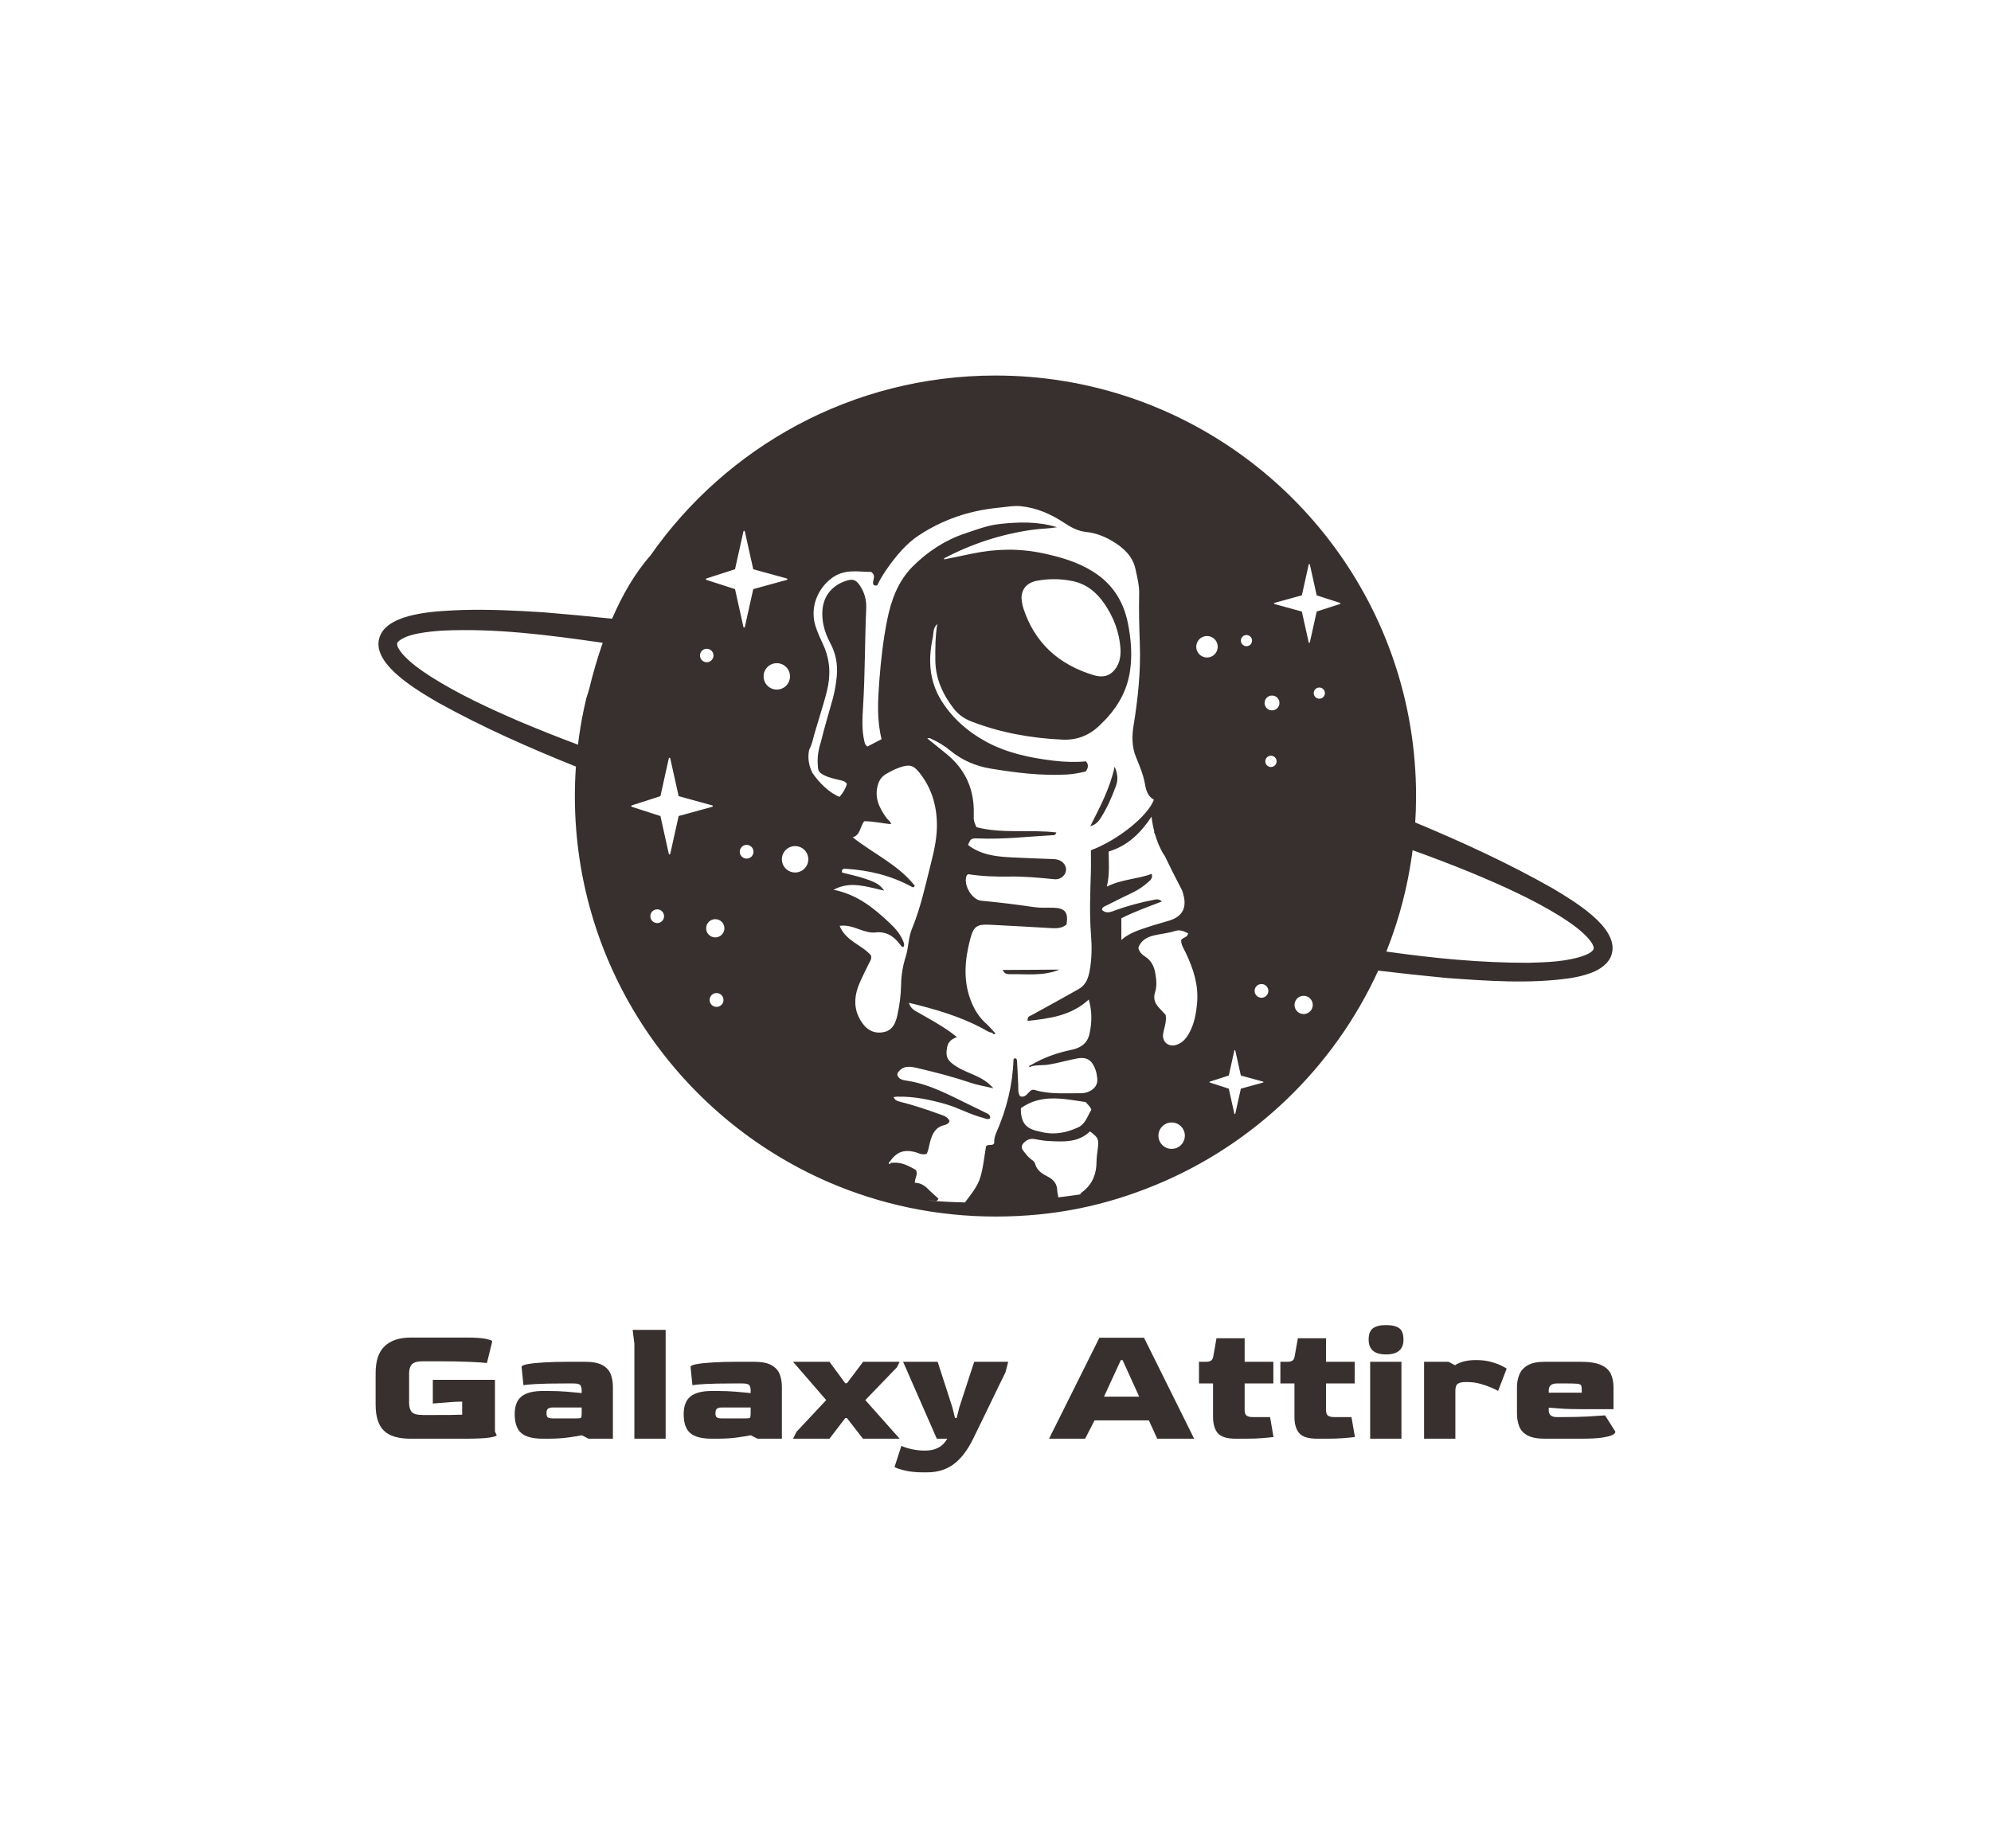 <svg viewBox="101.98 115.275 371.04 344.45" xmlns="http://www.w3.org/2000/svg"><rect fill="rgba(255, 255, 255, 0)" y="115.275" x="101.98" width="100%" height="100%"></rect> <svg style="overflow: visible;" preserveAspectRatio="xMinYMin" x="172.504" y="185.275" width="230" height="156.766" viewBox="-0.002 0 1724.592 1175.5" data-sanitized-dataname="Layer 2" id="Layer_2" xmlns="http://www.w3.org/2000/svg"><path style="fill: #38302e;" d="m1641.09,716.9c-61.9-35.16-126.56-64.86-192.24-92.19-.05.75-.11,1.5-.16,2.25.86-12.96,1.3-26.03,1.3-39.21,0-65.72-10.79-128.93-30.69-187.94C1340.91,167.38,1121.12,0,862.24,0c-199.62,0-375.98,99.54-482.21,251.67-.02.02-.04.04-.06.07-22.04,25-39.57,55.9-53.45,88.18-31.87-3.38-63.78-6.37-95.73-8.97-37.96-2.51-75.78-4.22-113.91-3.23-30.45,1.37-90.88,2.73-110.75,29.16-28.2,40.24,48.35,83.23,77.89,100.61,61.82,34.19,126.36,62.8,191.89,89.04.07-1.05.16-2.1.24-3.14-.04.56-.07,1.13-.11,1.69-.09.95-.13,1.45-.13,1.45l.04-.07c-.95,13.64-1.46,27.41-1.46,41.29,0,241.64,145.82,449.22,354.26,539.53,71.57,31.03,150.52,48.22,233.49,48.22s154.07-15.53,222.79-43.71h.02c138.26-56.68,250.12-164.54,312.03-300.01,32.23,3.86,64.51,7.33,96.82,10.41,56.91,3.99,114.39,8.33,171.61.11,9.8-1.62,19.69-3.74,29.89-7.68,11.7-4.42,24.93-13.23,28.23-26.82,9.55-37.08-54.66-73.96-82.54-90.9ZM294.26,439.05c-1.25,3.93-2.52,7.93-3.8,12.05-1.23,5.18-2.4,10.38-3.49,15.61-3.47,16.55-6.23,33.36-8.27,50.39.04-.37.08-.74.13-1.11-27.56-10.37-54.93-21.22-82.05-32.66-42.6-18.4-84.55-37.76-123.52-62.42-14.49-9.35-29.59-19.94-40.5-32.72-2.45-3-4.51-6.08-5.61-8.71-.56-1.31-.88-2.46-.99-3.34-.11-.89-.05-1.45.07-1.96.16-.5.4-1.01.93-1.71,10.98-11.8,43.93-14.68,62.81-15.95,73.91-3.47,148,6.19,221.09,16.7.79.12,1.58.24,2.37.37-7.86,22.38-14.15,44.68-19.17,65.46Zm954.42,8.23c5.74,0,10.4,4.65,10.4,10.39s-4.66,10.39-10.4,10.39-10.39-4.65-10.39-10.39,4.66-10.39,10.39-10.39Zm58.28-3.37c0-4.32,3.49-7.82,7.81-7.82s7.82,3.5,7.82,7.82-3.5,7.81-7.82,7.81-7.81-3.5-7.81-7.81Zm-67.64,95.37c0-4.36,3.54-7.89,7.89-7.89s7.89,3.53,7.89,7.89-3.53,7.89-7.89,7.89-7.89-3.54-7.89-7.89Zm-26.33-176.58c4.32,0,7.82,3.5,7.82,7.81s-3.5,7.82-7.82,7.82-7.81-3.5-7.81-7.82,3.5-7.81,7.81-7.81Zm-55.16,1.38c8.3,0,15.03,6.73,15.03,15.03s-6.73,15.03-15.03,15.03-15.03-6.73-15.03-15.03,6.73-15.03,15.03-15.03Zm-601.16,74.87c-10.19,0-18.45-8.26-18.45-18.45s8.26-18.45,18.45-18.45,18.45,8.26,18.45,18.45-8.26,18.45-18.45,18.45Zm-97.89-57.05c5.2,0,9.42,4.22,9.42,9.42s-4.22,9.43-9.42,9.43-9.43-4.22-9.43-9.43,4.22-9.42,9.43-9.42Zm-69.21,383.41c-5.3,0-9.6-4.3-9.6-9.6s4.3-9.59,9.6-9.59,9.59,4.29,9.59,9.59-4.29,9.6-9.59,9.6Zm29.95-149.6l-11.76,52.93c-.23,1.04-1.72,1.04-1.95,0l-11.76-52.93-40.07-12.94c-.93-.3-.93-1.61,0-1.91l40.07-12.93,11.76-52.94c.23-1.04,1.72-1.04,1.95,0l11.75,52.9v.04s.05,0,.05,0l46.96,12.91c.98.27.98,1.66,0,1.93l-47,12.93Zm52.98,266.77c-5.35,0-9.68-4.34-9.68-9.69s4.33-9.68,9.68-9.68,9.69,4.33,9.69,9.68-4.34,9.69-9.69,9.69Zm-1.8-97.11c-7.05,0-12.76-5.72-12.76-12.76s5.71-12.76,12.76-12.76,12.75,5.71,12.75,12.76-5.71,12.76-12.75,12.76Zm-12.48-499.77c-.92-.3-.92-1.61,0-1.91l40.08-12.94,11.76-52.93c.23-1.04,1.72-1.04,1.95,0l11.76,52.93,47,12.93c.97.27.97,1.66,0,1.93l-47,12.92-11.76,52.94c-.23,1.04-1.72,1.04-1.95,0l-11.76-52.94-40.08-12.93Zm56.3,389.6c-5.3,0-9.6-4.29-9.6-9.59s4.3-9.6,9.6-9.6,9.59,4.3,9.59,9.6-4.3,9.59-9.59,9.59Zm67.72,19.41c-10.19,0-18.45-8.26-18.45-18.45s8.26-18.45,18.45-18.45,18.45,8.26,18.45,18.45-8.26,18.45-18.45,18.45Zm94.9,211.77c-12.91-17.13-13.38-35.68-5.78-54.76,4.15-10.41,9.6-20.3,14.34-30.48,1.33-2.84,3.79-5.36,2.64-10.54-12.34-14.72-35.56-20.2-43.82-41.4,10.24-1.54,19.51,2.06,28.74,5.32,6.92,2.44,14.03,4.71,21.22,3.89,15.07-1.71,25.49,5.13,34.09,16.36,1.17,1.54,1.89,3.66,5.09,4.03,1.44-2.23,1.07-4.49.04-7.2-3.97-10.45-11.09-18.64-19-26.11-22.06-20.83-45.2-40.03-78.81-46.77,13.39-7,25.07-7.37,36.48-6.02,11.4,1.34,22.56,4.68,34.37,7.26-6.25-8.39-10.18-11.17-27.78-17.04-10.14-3.38-20.69-5.52-31.09-8.23-.8-5.15,1.73-5.47,5.54-5.23,32.45,2.01,63.35,9.51,92.01,25.24.69.38,1.51.49,2.27.73.65-.72,1.3-1.43,1.95-2.15-23.1-29.47-57.57-44.68-86.92-67.85,10.95-2.99,10.1-15.1,16.16-22.47,12.94.03,25.03,2.94,37.45,4.15-.42-4.07-4.08-5.63-6.08-8.37-10.52-14.41-17.96-29.54-11.84-48.06,1.98-6,5.58-10.63,11.03-13.78,6.27-3.63,12.65-7,19.57-9.31,13.08-4.36,18.46-3.21,27.23,7.84,16.36,20.61,23.65,44.43,24.19,70.59.39,18.76-3.55,36.88-8.09,54.82-7.88,31.13-14.43,62.64-26.79,92.51-5.11,12.34-4.68,26.12-8.65,38.71-4.05,12.85-6.31,25.85-6.5,39.18-.21,14.6-2.13,28.88-5.29,43.11-2.41,10.82-6.62,20.48-18.13,23.19-11.83,2.78-22.22-1.04-29.84-11.16Zm216.93,85.42c-.53-10.87-.98-21.75-1.64-32.62-.13-2.2-.04-5.16-3.76-4.8-.44.61-1.21,1.17-1.23,1.75-1.18,35.79-9.76,69.82-24.19,102.48-1.96,4.44-3.08,9.09-2.72,14.04.04.57-.85,1.22-1.31,1.84-3.05,2.11-7.38-.38-10.15,2.81-2.49,14.22-3.66,28.63-7.75,42.6-4.02,13.73-13.12,24.34-21.73,35.86-19.33-.37-37.12-1.41-53.4-2.93,2.74.22,5.48.37,8.23.46,2.78.1,6.65,2.02,8.05-2.9-4.98-4.59-10.16-9-14.91-13.84-4.96-5.04-10.75-8.06-17.98-8.29-.41-6.51,5.22-11.93,1.3-17.94-15.57-8.95-22.47-10.89-35.02-9.84-.44,1.03-1.09,2.29-2.26,1.26-1.02-.91-.24-2.02.83-2.69,9.28-13.63,19.33-17.43,34.62-13.91,5.28,1.22,10.22,5.01,17.06,2.73,2.73-5.28,3.31-11.68,5.04-17.74,2.93-10.28,7.29-19.48,19.21-22.31,2.93-.69,6.24-1.77,7.75-5.68-2.41-6.14-8.61-7.76-14.05-9.72-18.02-6.5-36.19-12.61-54.79-17.27-3.91-.98-7.44-1.86-9.36-6.64,2.25-.25,3.77-.53,5.3-.56,23.09-.49,45.39,4.16,67.45,10.45,17.8,5.07,33.99,14.5,51.98,19.06,3.42.86,6.65,3.16,10.26.65.43-5.42-4.06-6.48-7.47-8.24-6.43-3.33-13.01-6.38-19.53-9.54-29.22-14.16-57.7-30.16-90.63-34.9-4.66-.67-10.58-1.95-12.2-8.22.19-.84.17-1.74.56-2.36,7.19-11.2,17.67-9.21,28.08-6.76,25,5.87,49.83,12.29,74.18,20.55,9.57,3.24,19.7,4.8,31.45,7.56-7.95-8.8-15.79-13.86-29.25-19.53-9.64-4.07-19.31-8.1-27.68-14.53-8.6-6.6-9.7-12.35-7.76-23.12,1.41-7.89,6.32-11.55,13.68-14.32-3.27-2.59-5.41-4.4-7.68-6.04-13.95-10.16-29.07-18.43-44-27-5.92-3.4-12.84-5.95-15.37-14.91,36.03,8.69,70.39,18.62,102.43,35.52,4.52,2.38,8.66,5.83,14.05,6.35,1.09,1.96,2.4,2.83,4.48.87-.89-.96-1.7-1.83-2.51-2.69-3.31-3.51-6.36-7.3-9.96-10.46-10.59-9.27-17.6-20.88-22.42-33.84-10.39-27.95-7.83-56.16-.57-84.19,4.8-18.55,9.3-21.59,27.7-20.66,28.98,1.47,57.95,3.07,86.91,4.78,7.45.43,14.4-.21,20.16-5.17,2.75-16.85-2.03-22.91-18.26-23.39-8.86-.26-17.86.48-26.57-.8-24.67-3.62-49.39-6.73-74.22-8.99-13.43-1.23-25.91-22.89-20.41-35.53.26-.61,1.27-.9,2.28-1.57,18.87,3.02,38.19,3.63,57.56,3.3,21-.34,41.86,1.67,62.71,3.75,10.58,1.05,19.37-9.2,15.18-18.56-3-6.73-9.4-9.36-16.81-9.62-19.34-.67-38.68-1.41-58-2.35-21.72-1.05-43.12-3.42-61.16-17.4,3.68-8.48,4.08-9.52,14.39-9.08,34.76,1.49,69.22-2.61,103.8-4.54,1.75-.1,4.03.49,5.22-3.86-37.43-4.41-75.39,2.1-111.68-7.36-3.81-9.08-3.87-9.08-3.65-19.16.73-33.99-11.85-61.86-38.29-83.35-8.82-7.17-17.68-14.29-26.64-21.53,2.41-1.3,4.07-.09,5.9.75,9.18,4.21,17.86,9.36,25.59,15.77,16.8,13.92,36.08,22.21,57.39,25.7,35.42,5.79,70.94,10.27,107.01,8.17,8.9-.51,17.33-2.36,25.7-4.23,2.88-4.78,4.43-9.05.2-14.11-15.04,1.38-30.19.89-45.43-.95-33.26-4.01-65.67-10.75-95.31-27.12-24.69-13.64-45.4-31.76-60.7-55.73-17.77-27.85-19.43-58.07-12.71-89.28,1.3-6.02-.06-13.07,6.28-18.9-2.84,17.34-2.82,33.81-2.72,50.3.15,25.74,10.19,47.72,25.44,67.6,6.38,8.31,14.7,14.36,24.84,18.28,41.02,15.87,83.64,23.44,127.38,25.44,20.84.96,38.51-6.3,53.12-21.12,3.11-3.16,6.39-6.16,9.35-9.46,17.07-18.96,28.43-40.61,32.04-66.2,3.15-22.27,1.25-44.18-3.08-66.03-6.09-30.65-21.74-55-48.27-71.76-21.66-13.69-45.68-20.66-70.71-25.96-33-7-65.45-6.3-98.12.44-13.21,2.72-26.41,5.44-39.61,8.17,0-.66-.14-1.49.12-1.63,38.69-20.31,79.59-33.63,122.94-39.75,11.51-1.62,23.14-1.6,34.65-3.58-26.75-8.3-54.01-7.5-81.16-4.41-16.32,1.86-31.85,7.92-47.44,13.12-27.97,9.34-52.01,25.23-72.74,45.79-21.04,20.85-30.64,47.84-36.24,76.12-5.46,27.62-8.61,55.6-10.74,83.74-2.06,27.34-3.69,54.5,3.12,81.87-6.95,3.61-13.61,7.07-19.87,10.32-3.11-2.26-3.62-4.92-4.28-7.76-3.7-15.97-2.68-32.13-1.69-48.19,2.79-45.53,2.39-91.15,4.38-136.7.49-11.3-1.87-21.27-7.87-30.83-5.4-8.61-9.44-11.38-18.66-8.67-21.61,6.35-32.83,22.14-34.54,40.28-1.61,17.17,3.11,32.7,10.97,47.51,7.59,14.31,10.44,29.34,8.99,45.46-1.02,11.27-2.89,22.36-5.92,33.19-5.64,20.19-11.72,40.25-16.67,60.63h-.01s-5.52,15-3.9,31.96c.06,2.32.3,4.15.81,5.68,0,.02,0,.03,0,.04,0,0,0,0,0,0,1.18,3.44,3.75,5.37,8.84,7.89,5.77,2.86,12.06,4.23,18.31,5.76,4.53,1.1,9.65,1.4,12.61,5.82q-2.05,8.8-10.19,18.22c-12.68-4.55-28.26-18.94-38.05-33.62-6.45-13.15-6.16-24.43-4.41-32.2.12-.14.2-.23.2-.23,1.41-3.63,3.24-7.25,4.22-11.09,6.13-23.74,14.39-46.86,20.36-70.67,5.49-21.93,4.53-42.87-4.63-63.55-4.04-9.13-8.52-18.06-11.46-27.71-7.57-24.86,2.12-51.2,23-66.77,17.96-13.4,37.36-8.47,54.95-8.53,8.35,6.06.31,12.47,3.24,17.91,1.77,1.4,3.58,1.67,5.47.41,6.24-14.41,25.55-40.97,39.42-54.36,5.52-5.32,11.27-10.28,17.69-14.56,33.87-22.56,71.21-35.12,111.55-39.1,10.73-1.06,21.68-3.22,32.25-2.12,21.82,2.28,41.6,10.97,59.94,23.11,9.33,6.18,19.01,11.61,30.73,12.83,12.87,1.34,25.02,5.85,36.15,12.45,15.61,9.25,28.9,20.83,32.92,39.64,2.43,11.4,5.41,22.87,5.11,34.6-.6,23.79.15,47.51.96,71.28,1.3,37.93-2.79,75.56-8.85,113.05-2.36,14.57-2.38,29.56,3.58,44.01,4.9,11.89,10.01,23.87,12.25,36.61,1.64,9.29,3.88,17.85,12.6,22.58-8.12,22.78-50.89,56.97-87.99,70.68,0,10.25.27,20.72-.05,31.16-.86,29.02-2.12,57.98.21,87.03,1.35,16.83,1.17,33.89-1.98,50.67-1.91,10.18-5.44,19.62-15.03,25.03-21.69,12.25-43.5,24.28-65.35,36.24-3.04,1.66-7.04,2.03-6.07,8.37,30.66-3.37,60.73-7.16,85.28-29.82,4.84,16.56,4.48,32.44.95,48.19-2.98,13.3-12.45,19.52-25.53,22.2-20,4.1-39.12,10.96-56.76,21.5-.97.28-2.64.36-1.73,1.82.7,1.12,2.07.37,2.99-.45,7.87-2.09,16.02-1.06,24.04-2.35,13.48-2.18,26.52-6.12,39.91-8.6,15.12-2.8,21.28,4.13,25.56,15.89,1.36,3.74,1.98,7.82,2.44,11.8.94,8.2-3.02,14.02-9.96,17.79-4.28,2.32-9.03,3.25-14,3.18-21.29-.29-42.74,1.84-63.58-4.65-1.44-.44-3.14-.05-3.86-.05-5.92,3.41-8.27,11.68-16.42,8.86-3.39-5.02-2.37-10.39-2.62-15.54Zm4.54-680.47c.08-12.9,7.52-21.93,21.98-24.56,16.35-2.97,32.96-2.85,49.26.49,19.56,4,33.97,15.92,44.94,32.09,12.61,18.59,20.47,39.24,22.08,61.6.86,11.94-1.22,24.12-10.76,33.22-8.01,7.64-17.78,7.34-27.19,4.46-48.01-14.69-81.72-44.58-97.61-93.1-1.53-4.67-2.18-9.4-2.7-14.2Zm-.88,712.74c28.02-20.21,59.08-13.32,90.72-8.52,2.7,3.54,6.16,5.9,7.81,10.63-5.42,8.64-8.07,19.97-18.89,24.89-15.28,6.94-31.25,10.32-48.1,6.92-2.35-.48-4.64-1.26-7-1.72-17.74-3.46-24.89-12.49-24.54-32.2Zm107.49,56.73c-.74,5.99-1.71,12.02-1.75,18.04-.1,16.11-4.97,29.92-17.6,40.56-1.85,1.56-4.17,2.97-5.47,5.22-10.36,1.53-20.48,2.88-30.36,4.07-.3-3.28-1.38-6.21-1.42-9.23-.12-9.08-4.76-15.26-12.39-19.25-8.29-4.35-16.15-8.6-18.69-18.88-.65-2.66-4.19-4.75-6.65-6.8-3.75-3.14-6.68-6.9-9.63-10.75-3.83-5-2.54-8.65,1.73-12.43,3.88-3.44,8.14-5.01,13.26-4.24,6.37.96,12.71,2.49,19.11,2.79,20.88,1,42.08,2.88,58.94-13.41,11.83,8.85,12.6,10.71,10.92,24.31Zm77.68-347.87c-17.69,3.5-35.1,8.01-52.1,14.12-6.44,2.32-13.32,6.06-19.79-.24.59-4.39,4.22-5,6.91-6.37,11.83-5.99,23.7-11.93,35.67-17.62,8.09-3.85,15.42-8.76,22-14.73,2.83-2.57,6.65-4.93,5.11-11.56-20.19,7.45-42.12,7.4-62.82,17.83,4.01-16.68,2.8-32.64,2.47-49.05,26.51-7.89,44.74-25.78,59.95-48.69.91,7.28,2.21,14.32,3.99,21.15l-.67-.12s.61,1.54,1.89,4.54c2.41,8.15,5.57,15.99,9.68,23.56,1.15,2.13,2.41,4.11,3.77,5.96,6.02,12.62,13.97,28.66,24.13,48.04h0c.58,1.83,1.15,3.65,1.66,5.49,5.27,18.96-1.44,31.15-20.27,36.8-10.37,3.11-20.84,5.94-31.09,9.43-11.95,4.06-24.15,7.71-35.23,17.46v-30.36c17.49-8.87,36.68-15.72,56.66-23.48-4.27-4.02-8.13-2.9-11.92-2.15Zm25.54,347.99c-10.19,0-18.45-8.26-18.45-18.45s8.26-18.45,18.45-18.45,18.45,8.26,18.45,18.45-8.26,18.45-18.45,18.45Zm35.58-204.53c-1.3,15.29-3.9,30.25-11.76,43.84-4.17,7.21-9.46,12.89-17.61,15.42-10.48,3.24-19.73-4.37-18.13-15.21,1.28-8.7,5.21-17.03,3.55-26.78-2.07-2.24-4.46-4.95-6.98-7.53-6.7-6.86-11.36-13.48-7.73-24.5,2.68-8.15,1.74-17.67.21-26.42-1.63-9.28-5.55-17.52-14-22.93-4.44-2.84-8.31-6.38-9.7-12.33,3.38-9.89,11.26-14.74,21.01-17.17,10.12-2.53,20.61-3.23,30.62-6.5,6.46-2.12,12.34.52,17.97,3.31-.95,6.32-7.37,5.37-9.78,9.54-.23,6.41,3.64,11.82,6.34,17.49,10.55,22.1,18.1,44.83,15.99,69.77Zm92.19,111.83l-30.2,8.31-.87.24-.16.73-7.62,34.27c-.16.69-1.14.69-1.29,0l-7.49-33.69-.29-1.31-.91-.29h0s-10.76-3.48-10.76-3.48l-1.62-.52-.04-.02-13.17-4.25c-.62-.2-.62-1.06,0-1.26l26.5-8.56,7.78-35c.15-.69,1.13-.69,1.29,0l7.78,35,31.07,8.55c.65.18.65,1.1,0,1.28Zm-2.24-118.53c-5.3,0-9.6-4.3-9.6-9.59s4.3-9.6,9.6-9.6,9.59,4.3,9.59,9.6-4.29,9.59-9.59,9.59Zm58.91,22.79c-7.04,0-12.75-5.72-12.75-12.76s5.71-12.76,12.75-12.76,12.76,5.71,12.76,12.76-5.71,12.76-12.76,12.76Zm50.88-573.15l-32.64,10.53-5.06,22.78-4.52,20.34c-.19.85-1.4.85-1.59,0l-7.71-34.72h0s-1.86-8.4-1.86-8.4l-5.84-1.6h0s-32.44-8.92-32.44-8.92c-.8-.22-.8-1.36,0-1.57l22.67-6.24,15.61-4.29,9.58-43.12c.19-.85,1.4-.85,1.59,0l9.58,43.12,32.64,10.54c.75.24.75,1.3,0,1.55Zm354.39,481.96c-.13.49-.35,1.01-.86,1.72-.51.71-1.34,1.57-2.45,2.44-2.21,1.77-5.49,3.49-9.08,4.93-24.44,8.96-52.39,9.72-78.59,10.44-66.57.14-132.79-6.3-198.69-15.7-.05.12-.1.24-.15.36,4.76-11.92,9.14-24.02,13.13-36.31,1.87-5.77,3.65-11.59,5.35-17.44,6.13-21.16,11.11-42.81,14.85-64.87.83-4.86,1.6-9.74,2.3-14.63.51-3.49.97-7,1.41-10.51-.07.58-.13,1.16-.21,1.73,27.37,9.83,54.55,20.17,81.46,31.2,42.77,17.8,84.91,36.56,124.09,60.73,14.54,9.18,29.7,19.57,40.72,32.17,2.48,2.95,4.56,5.99,5.68,8.57.58,1.28.91,2.41,1.04,3.26.13.87.1,1.42,0,1.91Z" class="cls-1"></path><path style="fill: #38302e;" d="m1009.19,618.59c9.2-14.27,15.91-29.71,21.63-45.62,3.02-8.4,2.11-16.55-2.01-26.26-6.7,30.36-20.32,56.09-34.1,83.21,7.53-2.04,11.26-6.34,14.48-11.33Z" class="cls-1"></path><path style="fill: #38302e;" d="m951.6,830.36c-26.11.38-52.2.21-79.25.5,2.49,5.66,6.45,5.97,9.75,5.9,23.26-.43,46.87,3.07,69.5-6.4Z" class="cls-1"></path></svg> <svg style="overflow: visible;" width="231.04" height="27.45" x="171.98" viewBox="2.24 7.62 231.04 27.45" y="362.275" xmlns="http://www.w3.org/2000/svg"><g style="" fill-opacity="1" fill="#38302e"><path transform="translate(0, 0)" d="M18.91 28.80L8.74 28.80Q5.31 28.80 3.78 27.30Q2.24 25.79 2.24 22.43L2.24 22.43L2.24 16.58Q2.24 13.12 3.94 11.54Q5.63 9.95 8.74 9.95L8.74 9.95L19.42 9.95Q21.63 9.95 22.80 10.19Q23.97 10.43 23.97 10.69L23.97 10.69L22.98 14.69Q22.18 14.59 19.86 14.48Q17.54 14.37 14.02 14.37L14.02 14.37L11.04 14.37Q9.54 14.37 9.01 14.93Q8.48 15.49 8.48 16.64L8.48 16.64L8.48 22.11Q8.48 23.20 8.94 23.79Q9.41 24.38 11.04 24.38L11.04 24.38L13.63 24.38Q15.10 24.38 16.29 24.37Q17.47 24.35 18.37 24.32L18.37 24.32L18.37 21.89L17.09 21.92L12.90 22.24L12.90 17.82L24.48 17.82L24.48 27.46L24.80 28.13Q24.80 28.38 23.46 28.59Q22.11 28.80 18.91 28.80L18.91 28.80ZM34.37 28.80L33.41 28.80Q30.59 28.80 29.38 27.74Q28.16 26.69 28.16 24.22L28.16 24.22Q28.16 21.95 29.42 20.93Q30.69 19.90 33.41 19.90L33.41 19.90L34.40 19.90Q36.19 19.90 37.82 20.03Q39.46 20.16 40.64 20.29L40.64 20.29L40.64 19.78Q40.64 19.33 40.45 18.91Q40.26 18.50 39.10 18.50L39.10 18.50L37.50 18.50Q34.02 18.50 32.13 18.61Q30.24 18.72 29.79 18.82L29.79 18.82L29.44 15.42Q29.44 15.10 30.56 14.90Q31.68 14.69 33.63 14.58Q35.58 14.46 38.08 14.46L38.08 14.46L41.28 14.46Q43.39 14.46 44.51 15.09Q45.63 15.71 46.05 16.77Q46.46 17.82 46.46 19.20L46.46 19.20L46.46 28.80L41.92 28.80L40.67 28.16Q39.90 28.32 38.22 28.56Q36.54 28.80 34.37 28.80L34.37 28.80ZM35.26 25.02L35.26 25.02L39.68 25.02Q40.38 25.02 40.51 24.90Q40.64 24.77 40.64 24.10L40.64 24.10L40.64 22.98L35.26 22.98Q34.66 22.98 34.37 23.20Q34.08 23.42 34.08 24.06L34.08 24.06Q34.08 24.67 34.37 24.85Q34.66 25.02 35.26 25.02ZM56.29 28.80L50.46 28.80L50.46 11.07L50.14 8.51L56.29 8.51L56.29 28.80ZM65.86 28.80L64.90 28.80Q62.08 28.80 60.86 27.74Q59.65 26.69 59.65 24.22L59.65 24.22Q59.65 21.95 60.91 20.93Q62.18 19.90 64.90 19.90L64.90 19.90L65.89 19.90Q67.68 19.90 69.31 20.03Q70.94 20.16 72.13 20.29L72.13 20.29L72.13 19.78Q72.13 19.33 71.94 18.91Q71.74 18.50 70.59 18.50L70.59 18.50L68.99 18.50Q65.50 18.50 63.62 18.61Q61.73 18.72 61.28 18.82L61.28 18.82L60.93 15.42Q60.93 15.10 62.05 14.90Q63.17 14.69 65.12 14.58Q67.07 14.46 69.57 14.46L69.57 14.46L72.77 14.46Q74.88 14.46 76 15.09Q77.12 15.71 77.54 16.77Q77.95 17.82 77.95 19.20L77.95 19.20L77.95 28.80L73.41 28.80L72.16 28.16Q71.39 28.32 69.71 28.56Q68.03 28.80 65.86 28.80L65.86 28.80ZM66.75 25.02L66.75 25.02L71.17 25.02Q71.87 25.02 72 24.90Q72.13 24.77 72.13 24.10L72.13 24.10L72.13 22.98L66.75 22.98Q66.14 22.98 65.86 23.20Q65.57 23.42 65.57 24.06L65.57 24.06Q65.57 24.67 65.86 24.85Q66.14 25.02 66.75 25.02ZM86.82 28.80L80.03 28.80L80.67 27.52L86.21 21.60L80.03 14.46L86.82 14.46L89.76 18.46L90.08 18.46L93.09 14.46L99.90 14.46L99.39 15.49L93.50 21.60L99.90 28.80L93.06 28.80L90.08 24.96L89.76 24.96L86.82 28.80ZM104.99 35.07L104.13 35.07Q102.37 35.07 100.93 34.74Q99.49 34.40 98.94 34.08L98.94 34.08L100.22 30.14Q101.18 30.56 102.29 30.78Q103.39 31.01 104.38 31.01L104.38 31.01L104.74 31.01Q107.52 31.01 108.77 28.80L108.77 28.80L106.82 28.80L100.54 14.46L106.98 14.46L109.73 22.98L110.21 24.93L110.53 24.93L111.01 22.98L113.79 14.46L120.13 14.46L119.62 16.42Q119.01 17.66 118.22 19.28Q117.44 20.90 116.61 22.62Q115.78 24.35 114.99 25.95Q114.21 27.55 113.60 28.80L113.60 28.80Q112.03 32 109.98 33.54Q107.94 35.07 104.99 35.07L104.99 35.07ZM134.46 28.80L127.74 28.80L137.12 9.98L145.44 9.98L154.78 28.80L147.90 28.80L146.34 25.38L136.22 25.38L134.46 28.80ZM141.12 14.14L137.98 20.96L144.54 20.96L141.44 14.14L141.12 14.14ZM164.51 28.80L162.53 28.80Q160.10 28.80 159.20 27.78Q158.30 26.75 158.30 24.70L158.30 24.70L158.30 18.50L155.68 18.50L155.68 14.46L157.02 14.46Q157.57 14.46 157.90 14.26Q158.24 14.05 158.34 13.50L158.34 13.50L158.94 10.08L164.19 10.08L164.19 14.46L169.54 14.46L169.54 18.50L164.19 18.50L164.19 23.46Q164.19 24.26 164.58 24.51Q164.96 24.77 165.73 24.77L165.73 24.77L168.93 24.77L169.57 28.48Q168.90 28.58 167.52 28.69Q166.14 28.80 164.51 28.80L164.51 28.80ZM179.68 28.80L177.70 28.80Q175.26 28.80 174.37 27.78Q173.47 26.75 173.47 24.70L173.47 24.70L173.47 18.50L170.85 18.50L170.85 14.46L172.19 14.46Q172.74 14.46 173.07 14.26Q173.41 14.05 173.50 13.50L173.50 13.50L174.11 10.08L179.36 10.08L179.36 14.46L184.70 14.46L184.70 18.50L179.36 18.50L179.36 23.46Q179.36 24.26 179.74 24.51Q180.13 24.77 180.90 24.77L180.90 24.77L184.10 24.77L184.74 28.48Q184.06 28.58 182.69 28.69Q181.31 28.80 179.68 28.80L179.68 28.80ZM190.53 13.09L190.53 13.09Q187.30 13.09 187.30 10.34L187.30 10.34Q187.30 8.80 188.11 8.21Q188.93 7.62 190.53 7.62L190.53 7.62Q192.22 7.62 193.01 8.21Q193.79 8.80 193.79 10.34L193.79 10.34Q193.79 13.09 190.53 13.09ZM193.41 28.80L187.58 28.80L187.58 14.46L193.41 14.46L193.41 28.80ZM203.46 28.80L197.63 28.80L197.63 14.46L202.18 14.46L203.39 15.10Q204.86 14.14 207.30 14.14L207.30 14.14Q208.90 14.14 210.11 14.48Q211.33 14.82 212.08 15.20Q212.83 15.58 213.02 15.74L213.02 15.74L211.42 19.90Q211.10 19.68 210.22 19.30Q209.34 18.91 208.16 18.58Q206.98 18.24 205.66 18.24L205.66 18.24L205.31 18.24Q204.42 18.24 203.94 18.54Q203.46 18.85 203.46 19.87L203.46 19.87L203.46 28.80ZM226.98 28.80L220.16 28.80Q218.05 28.80 216.91 28.19Q215.78 27.58 215.36 26.51Q214.94 25.44 214.94 24.03L214.94 24.03L214.94 19.20Q214.94 17.92 215.38 16.85Q215.81 15.78 216.93 15.12Q218.05 14.46 220.16 14.46L220.16 14.46L226.78 14.46Q229.28 14.46 230.61 15.06Q231.94 15.65 232.43 16.72Q232.93 17.79 232.93 19.20L232.93 19.20L232.93 23.30L227.33 23.30Q224.45 23.30 222.96 23.17Q221.47 23.04 220.86 23.01L220.86 23.01L220.86 23.49Q220.83 24.77 222.40 24.77L222.40 24.77L223.39 24.77Q225.95 24.77 228.13 24.66Q230.30 24.54 231.36 24.45L231.36 24.45L233.28 27.49Q233.28 27.81 232.74 28.10Q232.19 28.38 230.83 28.59Q229.47 28.80 226.98 28.80L226.98 28.80ZM220.86 19.78L220.86 20.22L227.01 20.22L227.01 19.78Q227.01 19.14 226.90 18.88Q226.78 18.62 226.21 18.56Q225.63 18.50 224.26 18.50L224.26 18.50L222.40 18.50Q220.86 18.50 220.86 19.78L220.86 19.78Z"></path></g></svg></svg>